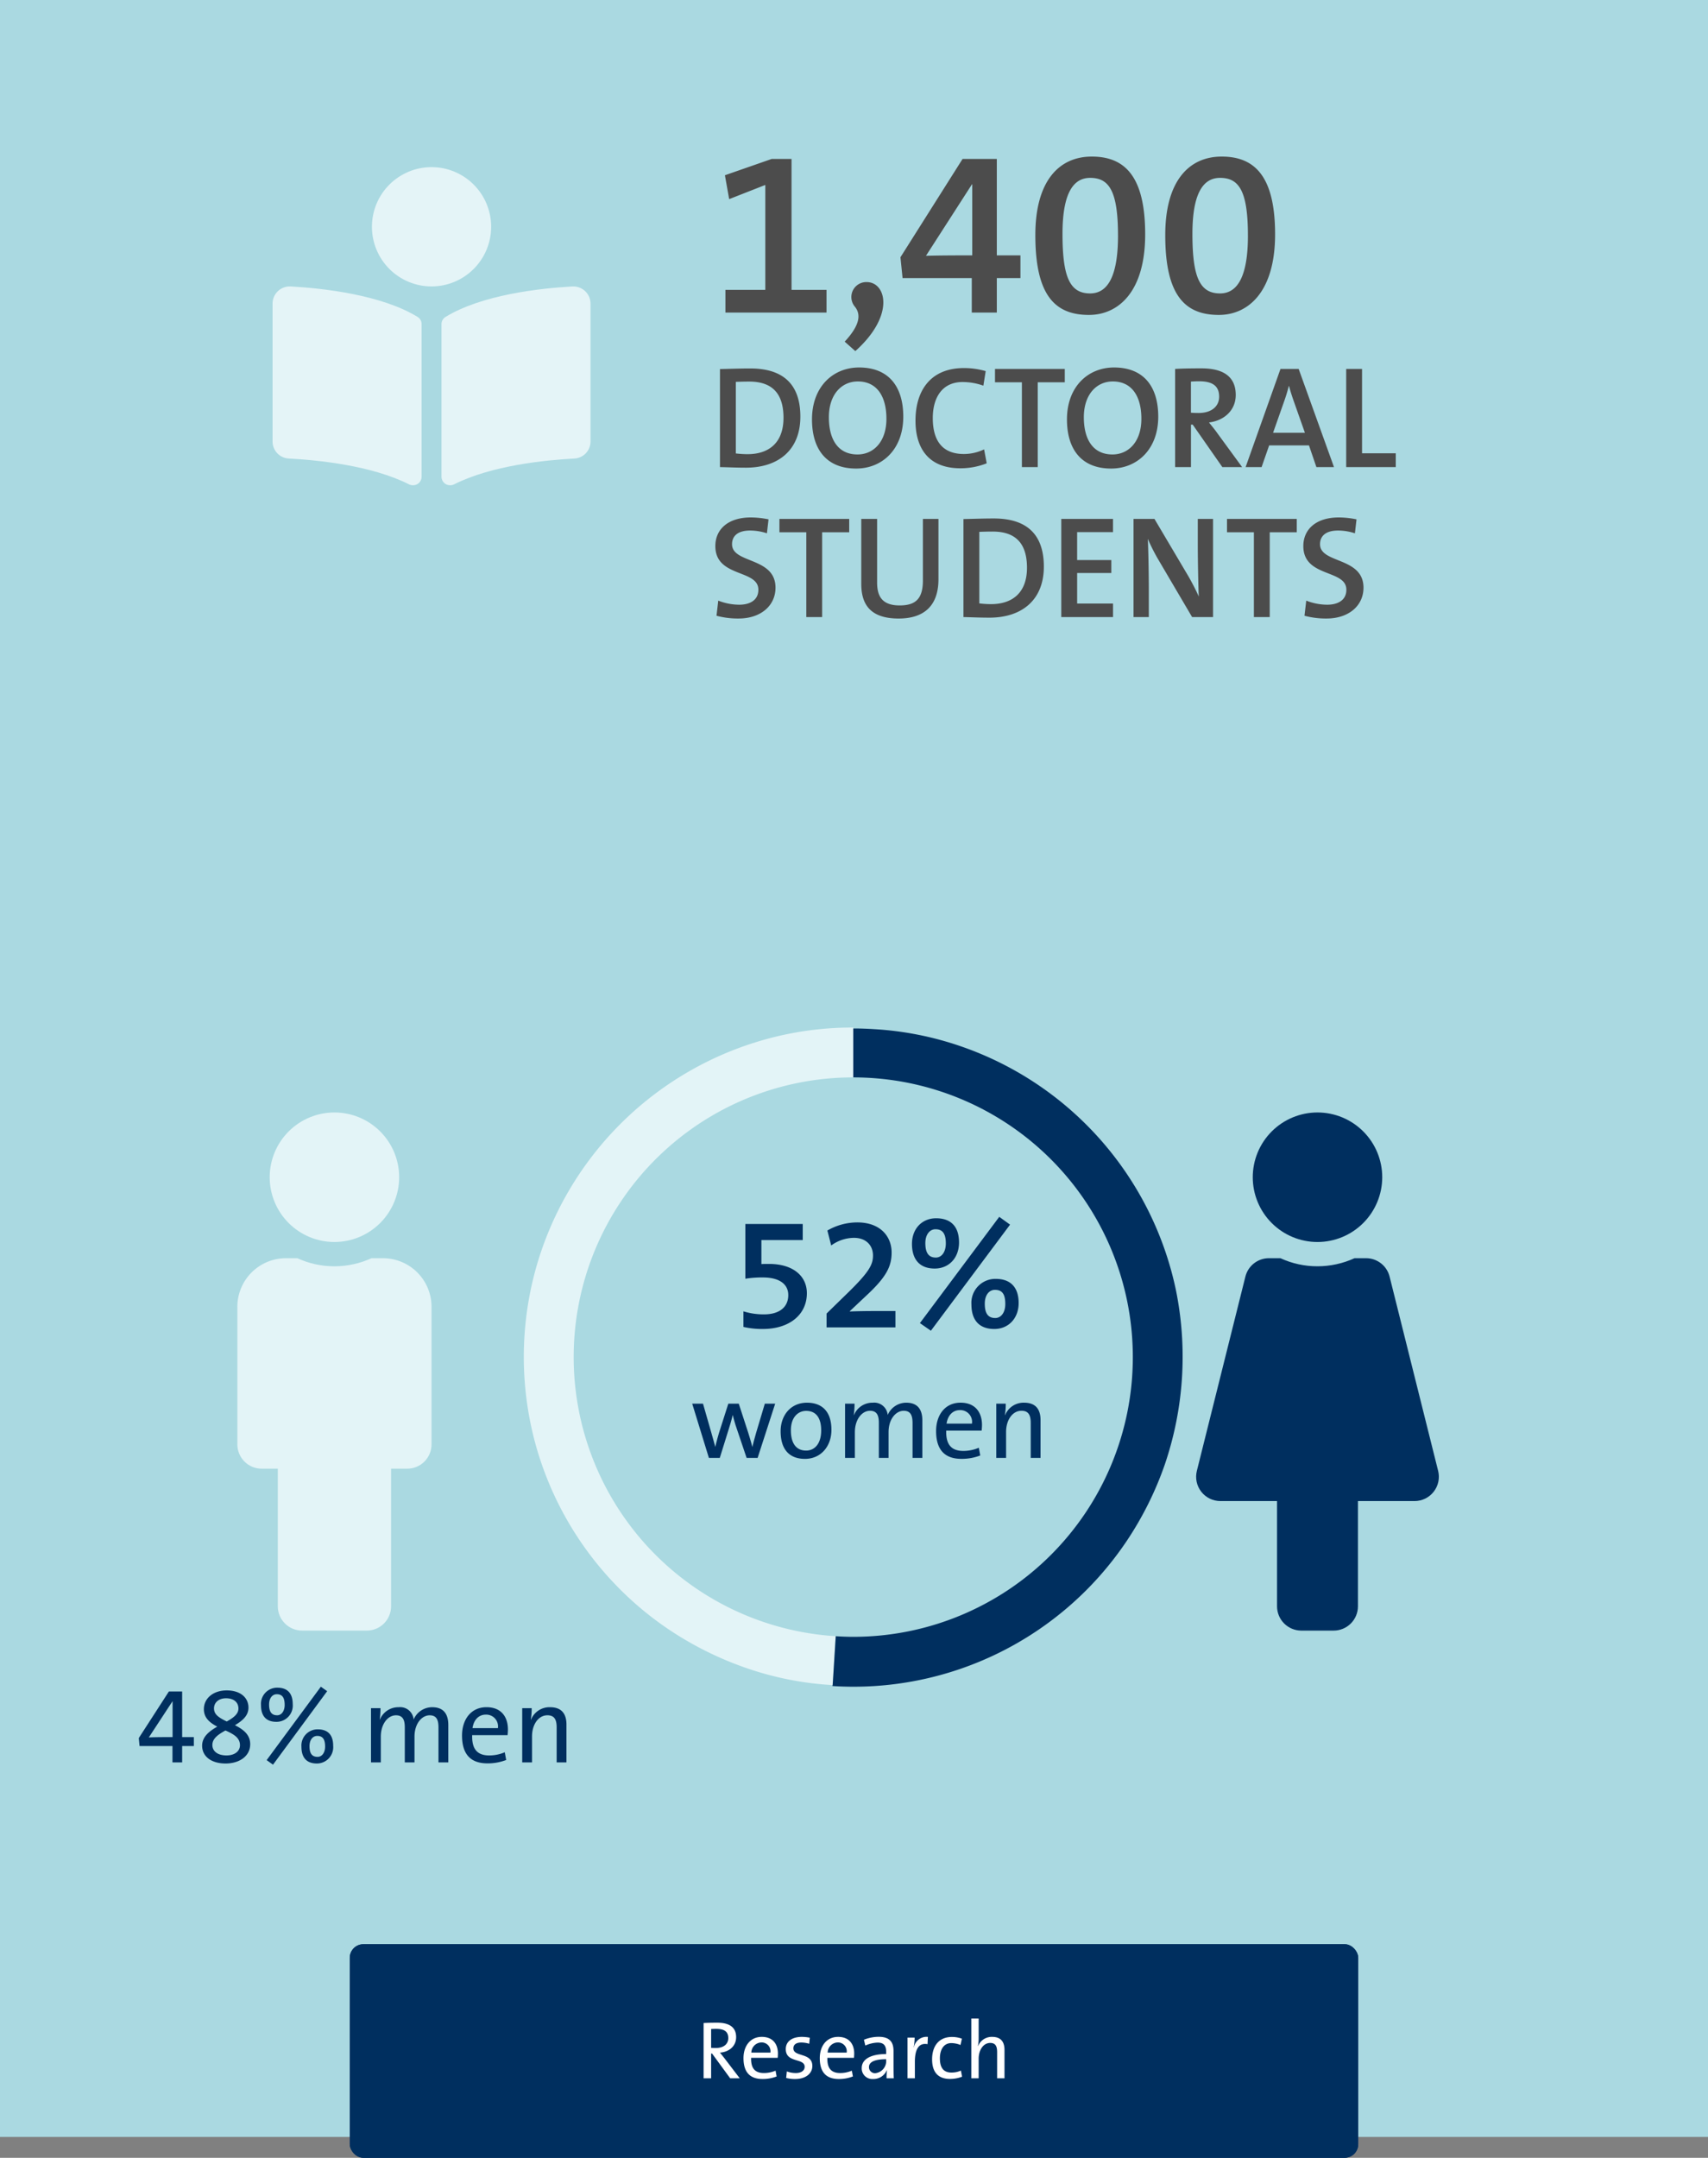 <svg xmlns="http://www.w3.org/2000/svg" xmlns:xlink="http://www.w3.org/1999/xlink" width="376" height="474.772" viewBox="0 0 376 474.772"><rect x="0" y="0" width="376" height="474.772" fill="#808080" stroke="none"/><defs><clipPath id="a"><path d="M30.282,114H23.156a5.346,5.346,0,0,1-5.34-5.34V85.5H5.345A5.343,5.343,0,0,1,.163,78.859L10.849,36.11a5.334,5.334,0,0,1,5.181-4.048H18.56a19.379,19.379,0,0,0,8.152,1.782,19.7,19.7,0,0,0,8.167-1.782h2.529a5.337,5.337,0,0,1,5.186,4.048L53.28,78.859A5.35,5.35,0,0,1,48.093,85.5H35.627V108.66A5.349,5.349,0,0,1,30.282,114Zm-3.56-85.5A14.251,14.251,0,1,1,40.973,14.251,14.267,14.267,0,0,1,26.721,28.5Z" transform="translate(0 0)" fill="none"/></clipPath><clipPath id="b"><path d="M28.5,114H14.251a5.349,5.349,0,0,1-5.346-5.34V78.377H5.346A5.352,5.352,0,0,1,0,73.031V42.749A10.7,10.7,0,0,1,10.686,32.063h2.529a19.379,19.379,0,0,0,8.152,1.782,19.7,19.7,0,0,0,8.167-1.782h2.529A10.7,10.7,0,0,1,42.749,42.749V73.031a5.349,5.349,0,0,1-5.34,5.346H33.843V108.66A5.346,5.346,0,0,1,28.5,114ZM21.377,28.5A14.251,14.251,0,1,1,35.623,14.251,14.267,14.267,0,0,1,21.377,28.5Z" fill="none"/></clipPath><clipPath id="c"><path d="M30.913,70a1.976,1.976,0,0,1-.9-.216C21.761,65.626,9.935,64.451,3.62,64.12A3.76,3.76,0,0,1,0,60.421V29.961a3.783,3.783,0,0,1,3.842-3.712q.116,0,.233.007c6.959.4,19.833,1.792,27.862,6.707a1.837,1.837,0,0,1,.877,1.565V68.16A1.873,1.873,0,0,1,30.913,70ZM39.1,70a1.879,1.879,0,0,1-1.909-1.842v-33.6a1.846,1.846,0,0,1,.877-1.591c8.026-4.914,20.9-6.311,27.859-6.707.078,0,.156-.007.233-.007A3.783,3.783,0,0,1,70,29.961V60.424a3.76,3.76,0,0,1-3.62,3.7c-6.308.33-18.123,1.5-26.382,5.659A1.984,1.984,0,0,1,39.1,70ZM35,26.25A13.125,13.125,0,1,1,48.125,13.126,13.138,13.138,0,0,1,35,26.25Z" fill="none"/></clipPath></defs><g transform="translate(-4138 -2048.228)"><path d="M0,0H376V470.179H0Z" transform="translate(4138 2048.228)" fill="#acdee6" opacity="0.95"/><g transform="translate(4215 2476)"><g fill="#002f5f" stroke="#002f5f" stroke-miterlimit="10" stroke-width="1"><rect width="222" height="47" rx="3" stroke="none"/><rect x="0.5" y="0.5" width="221" height="46" rx="2.5" fill="none"/></g></g><g transform="translate(4394 2291)"><g transform="translate(7.312 2)"><path d="M30.282,114H23.156a5.346,5.346,0,0,1-5.34-5.34V85.5H5.345A5.343,5.343,0,0,1,.163,78.859L10.849,36.11a5.334,5.334,0,0,1,5.181-4.048H18.56a19.379,19.379,0,0,0,8.152,1.782,19.7,19.7,0,0,0,8.167-1.782h2.529a5.337,5.337,0,0,1,5.186,4.048L53.28,78.859A5.35,5.35,0,0,1,48.093,85.5H35.627V108.66A5.349,5.349,0,0,1,30.282,114Zm-3.56-85.5A14.251,14.251,0,1,1,40.973,14.251,14.267,14.267,0,0,1,26.721,28.5Z" transform="translate(0 0)" fill="none"/><g clip-path="url(#a)"><g transform="translate(-41.68 -11.4)"><rect width="136" height="136" transform="translate(0.368 0.4)" fill="#002f5f"/></g></g></g></g><g transform="translate(4182 2291)"><g transform="translate(8.25 2)"><path d="M28.5,114H14.251a5.349,5.349,0,0,1-5.346-5.34V78.377H5.346A5.352,5.352,0,0,1,0,73.031V42.749A10.7,10.7,0,0,1,10.686,32.063h2.529a19.379,19.379,0,0,0,8.152,1.782,19.7,19.7,0,0,0,8.167-1.782h2.529A10.7,10.7,0,0,1,42.749,42.749V73.031a5.349,5.349,0,0,1-5.34,5.346H33.843V108.66A5.346,5.346,0,0,1,28.5,114ZM21.377,28.5A14.251,14.251,0,1,1,35.623,14.251,14.267,14.267,0,0,1,21.377,28.5Z" transform="translate(0 0)" fill="none"/><g transform="translate(0 0)" clip-path="url(#b)"><g transform="translate(-46.513 -11.83)"><rect width="136" height="138" transform="translate(0.263 -0.17)" fill="#e3f4f7"/></g></g></g></g><g transform="translate(4196 2083)"><g transform="translate(2 2)"><path d="M30.913,70a1.976,1.976,0,0,1-.9-.216C21.761,65.626,9.935,64.451,3.62,64.12A3.76,3.76,0,0,1,0,60.421V29.961a3.783,3.783,0,0,1,3.842-3.712q.116,0,.233.007c6.959.4,19.833,1.792,27.862,6.707a1.837,1.837,0,0,1,.877,1.565V68.16A1.873,1.873,0,0,1,30.913,70ZM39.1,70a1.879,1.879,0,0,1-1.909-1.842v-33.6a1.846,1.846,0,0,1,.877-1.591c8.026-4.914,20.9-6.311,27.859-6.707.078,0,.156-.007.233-.007A3.783,3.783,0,0,1,70,29.961V60.424a3.76,3.76,0,0,1-3.62,3.7c-6.308.33-18.123,1.5-26.382,5.659A1.984,1.984,0,0,1,39.1,70ZM35,26.25A13.125,13.125,0,1,1,48.125,13.126,13.138,13.138,0,0,1,35,26.25Z" transform="translate(0 0)" fill="none"/><g transform="translate(0 0)" clip-path="url(#c)"><g transform="translate(-7.332 -7.332)"><rect width="84.319" height="84.319" transform="translate(0 0)" fill="#e4f4f7"/></g></g></g></g><path d="M25.948,0V-4.992h-7.7V-33.8H13.884l-10.3,3.588.936,5.252,7.956-3.12V-4.992H3.692V0Zm8.84-6.708a3.291,3.291,0,0,0-2.6,5.408c1.352,1.664,1.2,4-2.236,7.7l2.34,2.08C41.08.624,39.1-6.708,34.788-6.708ZM68.64-7.592v-4.992h-5.2V-33.8H55.9L42.224-12.168l.468,4.576H57.928V0H63.44V-7.592ZM58.032-12.584c-1.872,0-7.436,0-10.192.1L57.98-28.236h.052ZM96.1-17.212c0-12.948-4.628-17.108-11.752-17.108-7.28,0-12.428,5.46-12.428,17.264C71.916-3.8,76.232.52,83.72.52,90.116.52,96.1-4.472,96.1-17.212Zm-5.98.26c0,9-2.288,12.74-6.136,12.74-4.472,0-6.084-3.588-6.084-13.1,0-9.36,2.6-12.324,6.084-12.324C88.14-29.64,90.116-26.78,90.116-16.952Zm34.58-.26c0-12.948-4.628-17.108-11.752-17.108-7.28,0-12.428,5.46-12.428,17.264C100.516-3.8,104.832.52,112.32.52,118.716.52,124.7-4.472,124.7-17.212Zm-5.98.26c0,9-2.288,12.74-6.136,12.74-4.472,0-6.084-3.588-6.084-13.1,0-9.36,2.6-12.324,6.084-12.324C116.74-29.64,118.716-26.78,118.716-16.952Z" transform="translate(4294 2117)" fill="#4c4c4c"/><path d="M20.192-11.1C20.192-18.592,16-21.7,9.184-21.7c-2.5,0-4.992.1-6.688.128V0c1.7.032,3.52.128,5.728.128C15.264.128,20.192-3.68,20.192-11.1Zm-3.712.256c0,5.536-3.264,8-7.9,8a21.67,21.67,0,0,1-2.592-.16V-18.752c.768-.032,1.888-.064,2.944-.064C14.208-18.816,16.48-15.968,16.48-10.848ZM42.848-11.1c0-6.56-3.168-10.816-9.728-10.816-5.7,0-10.368,4.192-10.368,11.424C22.752-3.936,25.92.32,32.48.32,38.176.32,42.848-3.872,42.848-11.1Zm-3.712.48c0,5.024-2.816,7.84-6.368,7.84-4.256,0-6.3-3.264-6.3-8.192,0-5.024,2.816-7.872,6.368-7.872C37.056-18.848,39.136-15.552,39.136-10.624ZM61.216-.832,60.64-3.9A10.32,10.32,0,0,1,56.192-2.88c-4.7,0-6.848-2.88-6.848-7.9,0-4.48,2.048-7.936,6.56-7.936a13.763,13.763,0,0,1,4.576.8l.512-3.2a17.055,17.055,0,0,0-4.8-.672c-7.264,0-10.656,4.864-10.656,11.584,0,5.792,2.656,10.464,9.888,10.464A15.693,15.693,0,0,0,61.216-.832ZM78.4-18.656V-21.6H63.04v2.944h5.92V0h3.488V-18.656ZM98.976-11.1c0-6.56-3.168-10.816-9.728-10.816-5.7,0-10.368,4.192-10.368,11.424C78.88-3.936,82.048.32,88.608.32,94.3.32,98.976-3.872,98.976-11.1Zm-3.712.48c0,5.024-2.816,7.84-6.368,7.84-4.256,0-6.3-3.264-6.3-8.192,0-5.024,2.816-7.872,6.368-7.872C93.184-18.848,95.264-15.552,95.264-10.624ZM117.44,0l-5.5-7.52c-.512-.736-1.184-1.536-1.792-2.3,3.232-.384,5.888-2.592,5.888-6.048,0-4.288-3.072-5.856-7.552-5.856-2.432,0-4.224.032-5.792.128V0h3.488V-9.344h.384L113.088,0Zm-5.056-15.488c0,2.144-1.7,3.584-4.512,3.584-.768,0-1.376-.032-1.7-.064v-6.848c.512-.032,1.12-.064,1.824-.064C110.912-18.88,112.384-17.856,112.384-15.488ZM137.664,0l-7.776-21.6h-4L118.208,0h3.52l1.664-4.768h8.768L133.792,0Zm-6.4-7.552h-7.008l2.592-7.36c.352-1.024.64-2.016.864-2.912h.064c.224.9.544,1.888.9,2.944Zm20,7.552V-3.04H143.84V-21.6h-3.488V0ZM14.72,26.536c0-6.816-9.568-5.248-9.568-9.568,0-1.792,1.248-3.008,3.968-3.008a11.874,11.874,0,0,1,3.712.608l.352-3.072a19.967,19.967,0,0,0-3.9-.416c-4.992,0-7.808,2.592-7.808,6.3,0,6.976,9.472,5.056,9.472,9.6,0,2.368-1.952,3.3-4.224,3.3a12.84,12.84,0,0,1-4.608-.9l-.384,3.328a18.185,18.185,0,0,0,4.864.608C11.488,33.32,14.72,30.472,14.72,26.536ZM30.944,14.344V11.4H15.584v2.944H21.5V33h3.488V14.344ZM50.592,24.68V11.4H47.168V24.936c0,4.032-1.6,5.5-5.12,5.5-4,0-4.96-2.176-4.96-5.056V11.4H33.6V25.64c0,3.968,1.44,7.68,8.224,7.68C47.488,33.32,50.592,30.44,50.592,24.68Zm23.2-2.784c0-7.488-4.192-10.592-11.008-10.592-2.5,0-4.992.1-6.688.128V33c1.7.032,3.52.128,5.728.128C68.864,33.128,73.792,29.32,73.792,21.9Zm-3.712.256c0,5.536-3.264,8-7.9,8a21.67,21.67,0,0,1-2.592-.16V14.248c.768-.032,1.888-.064,2.944-.064C67.808,14.184,70.08,17.032,70.08,22.152ZM89.024,33V30.024h-7.9V23.3h7.52V20.456H81.12V14.312h7.9V11.4H77.632V33Zm22.016,0V11.4h-3.36v5.472c0,3.424.1,9.152.224,11.616-.64-1.44-1.44-2.976-2.24-4.384l-7.52-12.7H93.536V33H96.9V27.048c0-3.424-.1-9.152-.224-11.264a43.224,43.224,0,0,0,2.112,4.224L106.432,33Zm18.432-18.656V11.4h-15.36v2.944h5.92V33h3.488V14.344ZM144.16,26.536c0-6.816-9.568-5.248-9.568-9.568,0-1.792,1.248-3.008,3.968-3.008a11.874,11.874,0,0,1,3.712.608l.352-3.072a19.967,19.967,0,0,0-3.9-.416c-4.992,0-7.808,2.592-7.808,6.3,0,6.976,9.472,5.056,9.472,9.6,0,2.368-1.952,3.3-4.224,3.3a12.84,12.84,0,0,1-4.608-.9l-.384,3.328a18.185,18.185,0,0,0,4.864.608C140.928,33.32,144.16,30.472,144.16,26.536Z" transform="translate(4294 2151)" fill="#4c4c4c"/><path d="M12.672,20.4ZM68.688,24V15.768c0-2.712-1.3-3.912-3.552-3.912a4.434,4.434,0,0,0-4.08,2.712,2.973,2.973,0,0,0-3.288-2.712,4.379,4.379,0,0,0-4.152,2.76l-.024-.024a17.78,17.78,0,0,0,.168-2.52H51.672V24h2.16V18.336c0-2.736,1.512-4.7,3.336-4.7,1.632,0,1.944,1.2,1.944,2.712V24h2.136V18.336c0-2.9,1.632-4.7,3.336-4.7,1.56,0,1.944,1.08,1.944,2.712V24Zm13.128-7.248c0-2.664-1.392-4.9-4.728-4.9-3.384,0-5.376,2.688-5.376,6.24,0,4.2,1.968,6.12,5.592,6.12a11.288,11.288,0,0,0,4.128-.744l-.312-1.7a8.742,8.742,0,0,1-3.408.7c-2.592,0-3.864-1.344-3.768-4.464h7.8C81.792,17.52,81.816,17.04,81.816,16.752Zm-2.208-.288H74.016c.264-1.824,1.368-2.976,2.928-2.976A2.591,2.591,0,0,1,79.608,16.464ZM94.7,24V15.672c0-2.112-.864-3.816-3.6-3.816a4.376,4.376,0,0,0-4.2,2.736h-.048a14.854,14.854,0,0,0,.192-2.52H84.96V24h2.16V18.288c0-2.64,1.416-4.656,3.384-4.656,1.584,0,2.04,1.008,2.04,2.688V24Z" transform="translate(4168 2412)" fill="#002f5f"/><path d="M18.648-11.928h-2.28L14.448-5.5c-.336,1.2-.576,2.064-.816,3.072h-.024c-.216-.912-.456-1.68-.912-3.168l-2.064-6.336h-2.3L6.288-5.52C6-4.536,5.712-3.5,5.472-2.448H5.448c-.24-.936-.552-2.016-.864-3.12L2.76-11.928H.384L4.056,0h2.4L8.448-6.408c.312-1.008.6-1.944.84-3h.024c.216.84.432,1.632.672,2.376L12.36,0h2.424Zm12.384,5.76c0-4.3-2.328-5.976-5.376-5.976-3.6,0-5.808,2.784-5.808,6.288,0,4.2,2.112,6.072,5.352,6.072C28.728.216,31.032-2.568,31.032-6.168Zm-2.256.12c0,3.048-1.536,4.44-3.312,4.44-2.184,0-3.36-1.584-3.36-4.464,0-2.952,1.656-4.272,3.36-4.272C27.672-10.344,28.776-8.76,28.776-6.048ZM51.048,0V-8.232c0-2.712-1.3-3.912-3.552-3.912a4.434,4.434,0,0,0-4.08,2.712,2.973,2.973,0,0,0-3.288-2.712,4.379,4.379,0,0,0-4.152,2.76l-.024-.024a17.78,17.78,0,0,0,.168-2.52H34.032V0h2.16V-5.664c0-2.736,1.512-4.7,3.336-4.7,1.632,0,1.944,1.2,1.944,2.712V0h2.136V-5.664c0-2.9,1.632-4.7,3.336-4.7,1.56,0,1.944,1.08,1.944,2.712V0ZM64.176-7.248c0-2.664-1.392-4.9-4.728-4.9-3.384,0-5.376,2.688-5.376,6.24,0,4.2,1.968,6.12,5.592,6.12a11.288,11.288,0,0,0,4.128-.744l-.312-1.7a8.742,8.742,0,0,1-3.408.7C57.48-1.536,56.208-2.88,56.3-6h7.8C64.152-6.48,64.176-6.96,64.176-7.248Zm-2.208-.288H56.376c.264-1.824,1.368-2.976,2.928-2.976A2.591,2.591,0,0,1,61.968-7.536ZM77.064,0V-8.328c0-2.112-.864-3.816-3.6-3.816a4.376,4.376,0,0,0-4.2,2.736h-.048a14.854,14.854,0,0,0,.192-2.52H67.32V0h2.16V-5.712c0-2.64,1.416-4.656,3.384-4.656,1.584,0,2.04,1.008,2.04,2.688V0Z" transform="translate(4290 2369)" fill="#002f5f"/><path d="M-25.155,0l-3.312-4.338c-.306-.4-.684-.864-1.044-1.3,1.926-.144,3.564-1.35,3.564-3.42,0-2.322-1.728-3.168-4.122-3.168-1.332,0-2.214.018-3.042.072V0h1.656V-5.436h.216L-27.261,0Zm-2.52-8.838c0,1.3-1.008,2.178-2.754,2.178-.486,0-.846-.018-1.026-.036v-4.14c.324-.018.684-.036,1.1-.036C-28.593-10.872-27.675-10.3-27.675-8.838Zm10.926,3.4c0-2-1.044-3.672-3.546-3.672-2.538,0-4.032,2.016-4.032,4.68,0,3.15,1.476,4.59,4.194,4.59a8.466,8.466,0,0,0,3.1-.558l-.234-1.278a6.557,6.557,0,0,1-2.556.522c-1.944,0-2.9-1.008-2.826-3.348h5.85C-16.767-4.86-16.749-5.22-16.749-5.436ZM-18.4-5.652H-22.6a2.281,2.281,0,0,1,2.2-2.232A1.943,1.943,0,0,1-18.4-5.652ZM-9.171-2.7c0-3.042-4.176-1.908-4.176-3.888,0-.774.558-1.278,1.746-1.278a6.111,6.111,0,0,1,1.746.27l.126-1.332a9.386,9.386,0,0,0-1.728-.18c-2.376,0-3.564,1.152-3.564,2.682,0,3.15,4.158,1.89,4.158,3.906,0,.846-.792,1.368-1.944,1.368a5.525,5.525,0,0,1-1.98-.36l-.144,1.44a7.564,7.564,0,0,0,1.98.234C-10.611.162-9.171-1.062-9.171-2.7ZM.045-5.436c0-2-1.044-3.672-3.546-3.672-2.538,0-4.032,2.016-4.032,4.68,0,3.15,1.476,4.59,4.194,4.59A8.466,8.466,0,0,0-.243-.4L-.477-1.674a6.557,6.557,0,0,1-2.556.522c-1.944,0-2.9-1.008-2.826-3.348h5.85C.027-4.86.045-5.22.045-5.436Zm-1.656-.216H-5.8a2.281,2.281,0,0,1,2.2-2.232A1.943,1.943,0,0,1-1.611-5.652ZM8.757,0C8.721-.774,8.7-1.728,8.7-2.574v-3.42c0-1.926-.792-3.132-3.294-3.132a8.766,8.766,0,0,0-3.222.648L2.493-7.2a7.074,7.074,0,0,1,2.7-.648c1.4,0,1.89.684,1.89,2.106v.414C3.663-5.328,1.7-4.176,1.7-2.25A2.325,2.325,0,0,0,4.185.162,3.191,3.191,0,0,0,7.227-1.782h.036A11.016,11.016,0,0,0,7.173,0ZM7.083-3.96A2.685,2.685,0,0,1,4.671-1.116,1.314,1.314,0,0,1,3.3-2.484c0-.9.846-1.71,3.78-1.71Zm9.18-5.148a2.842,2.842,0,0,0-3.078,2.286h-.036a11.944,11.944,0,0,0,.2-2.124H11.781V0H13.4V-3.6c0-2.862.9-4.248,2.79-3.906ZM23.787-.342l-.252-1.35a4.924,4.924,0,0,1-2.088.432c-1.98,0-2.538-1.386-2.538-3.132,0-1.962.882-3.348,2.5-3.348a5.454,5.454,0,0,1,2.034.414l.306-1.386a6.3,6.3,0,0,0-2.2-.378c-2.88,0-4.356,2.034-4.356,4.914,0,3.294,1.782,4.32,3.924,4.32A7.461,7.461,0,0,0,23.787-.342ZM33.129,0V-6.246c0-1.584-.648-2.862-2.7-2.862a3.238,3.238,0,0,0-3.114,2.016l-.036-.018a8,8,0,0,0,.162-1.782V-13.14h-1.62V0h1.62V-4.284c0-1.98,1.062-3.492,2.538-3.492,1.188,0,1.53.756,1.53,2.016V0Z" transform="translate(4326 2505.5)" fill="#fff"/><g transform="translate(4253.312 2274.312)"><path d="M151.26,215.666a72.653,72.653,0,0,1,50.657-50.656,71.27,71.27,0,0,1,19.272-2.589v10.97a61.537,61.537,0,0,0-3.876,122.952l-.68,10.756a69.984,69.984,0,0,1-18.171-3.477,74.383,74.383,0,0,1-16.275-7.719,71.653,71.653,0,0,1-13.737-11.324,72.3,72.3,0,0,1-17.368-31.1,72.727,72.727,0,0,1,.177-37.808Z" transform="translate(-148.671 -162.421)" fill="#e3f4f7"/><path d="M81.55,296.332c1.275.079,2.557.133,3.853.133a61.543,61.543,0,0,0,0-123.087h0V162.611q2.285,0,4.57.152a71,71,0,0,1,19.069,3.758A72.5,72.5,0,0,1,156.419,220.1a73.531,73.531,0,0,1-2.439,38.468,73.54,73.54,0,0,1-8.379,16.809,72.421,72.421,0,0,1-64.774,31.917l.013-.205.035,0Z" transform="translate(-12.879 -162.408)" fill="#002f5f"/></g><path d="M16.835-7.525c0-3.675-2.905-6.44-8.365-6.44-.455,0-1.155,0-1.645.035v-5.285h9.1V-22.75H3.29v12.04a23.325,23.325,0,0,1,3.885-.28c3.395,0,5.565,1.33,5.565,3.885,0,2.59-1.89,4.235-5.32,4.235a14.673,14.673,0,0,1-4.55-.665v3.43A18.368,18.368,0,0,0,7.14.35C12.95.35,16.835-2.765,16.835-7.525ZM36.33,0V-3.605H33.145c-2.9,0-5.32.035-6.86.105v-.07l3.57-3.36c4.55-4.2,5.635-6.545,5.635-9.555,0-3.465-2.415-6.615-7.56-6.615a13.2,13.2,0,0,0-6.58,1.785l.84,3.29a8.633,8.633,0,0,1,5-1.68c2.695,0,4.2,1.68,4.2,3.885,0,2.03-.84,3.675-5.915,8.575l-4.305,4.2V0ZM63.455-5.355c0-3.5-1.82-5.32-5.04-5.32A5.279,5.279,0,0,0,53.06-5.04c0,3.36,1.645,5.39,5.04,5.39C61.215.35,63.455-2,63.455-5.355ZM61.565-22.61l-2.38-1.715L41.72-.945,44.135.735ZM50.33-18.69c0-3.5-1.785-5.32-5.04-5.32-3.15,0-5.32,2.345-5.32,5.635,0,3.36,1.645,5.425,5,5.425C48.125-12.95,50.33-15.3,50.33-18.69ZM60.515-5.145c0,1.89-.945,3.08-2.205,3.08-1.54,0-2.31-.945-2.31-3.15,0-1.89.945-3.045,2.24-3.045C59.815-8.26,60.515-7.35,60.515-5.145ZM47.425-18.48c0,1.925-.945,3.115-2.2,3.115-1.54,0-2.31-.98-2.31-3.185,0-1.855.945-3.045,2.24-3.045C46.69-21.595,47.425-20.65,47.425-18.48Z" transform="translate(4298.79 2340.288)" fill="#002f5f"/><path d="M12.672,20.4V18.432H10.1V8.4H7.176L.552,18.648.72,20.4H7.968V24H10.1V20.4Zm-4.68-1.968c-.96,0-3.792,0-5.232.072L7.968,10.56h.024Zm17.088,1.56c0-2.184-1.632-3.288-3.36-4.176,1.608-.96,2.976-2.064,2.976-3.864,0-2.208-1.776-3.792-4.776-3.792s-5.04,1.752-5.04,4.128c0,1.8,1.128,2.9,2.952,3.84-1.752,1.008-3.336,2.208-3.336,4.2,0,2.376,2.04,3.912,5.16,3.912C22.728,24.24,25.08,22.608,25.08,19.992Zm-2.592-7.848c0,1.272-1.176,2.064-2.568,2.856-1.92-.936-2.808-1.608-2.808-2.9,0-1.2.96-2.208,2.64-2.208C21.408,9.888,22.488,10.728,22.488,12.144Zm.336,8.064c0,1.44-1.3,2.256-2.952,2.256-2.016,0-3.12-.96-3.12-2.3,0-1.464,1.368-2.352,2.88-3.192C21.312,17.736,22.824,18.5,22.824,20.208Zm20.52.12c0-2.328-1.128-3.6-3.384-3.6a3.557,3.557,0,0,0-3.6,3.84c0,2.28,1.056,3.672,3.384,3.672A3.592,3.592,0,0,0,43.344,20.328Zm-1.32-12-1.392-.984L28.7,23.5,30.1,24.5ZM34.44,11.184c0-2.352-1.128-3.624-3.384-3.624a3.557,3.557,0,0,0-3.6,3.84c0,2.3,1.056,3.672,3.384,3.672A3.572,3.572,0,0,0,34.44,11.184ZM41.568,20.5c0,1.392-.7,2.28-1.656,2.28-1.224,0-1.776-.744-1.776-2.352,0-1.368.7-2.256,1.7-2.256C41.04,18.168,41.568,18.912,41.568,20.5Zm-8.9-9.168c0,1.392-.7,2.3-1.656,2.3-1.224,0-1.776-.768-1.776-2.376,0-1.368.7-2.256,1.7-2.256C32.136,9,32.664,9.744,32.664,11.328Z" transform="translate(4168 2412)" fill="#002f5f"/></g></svg>